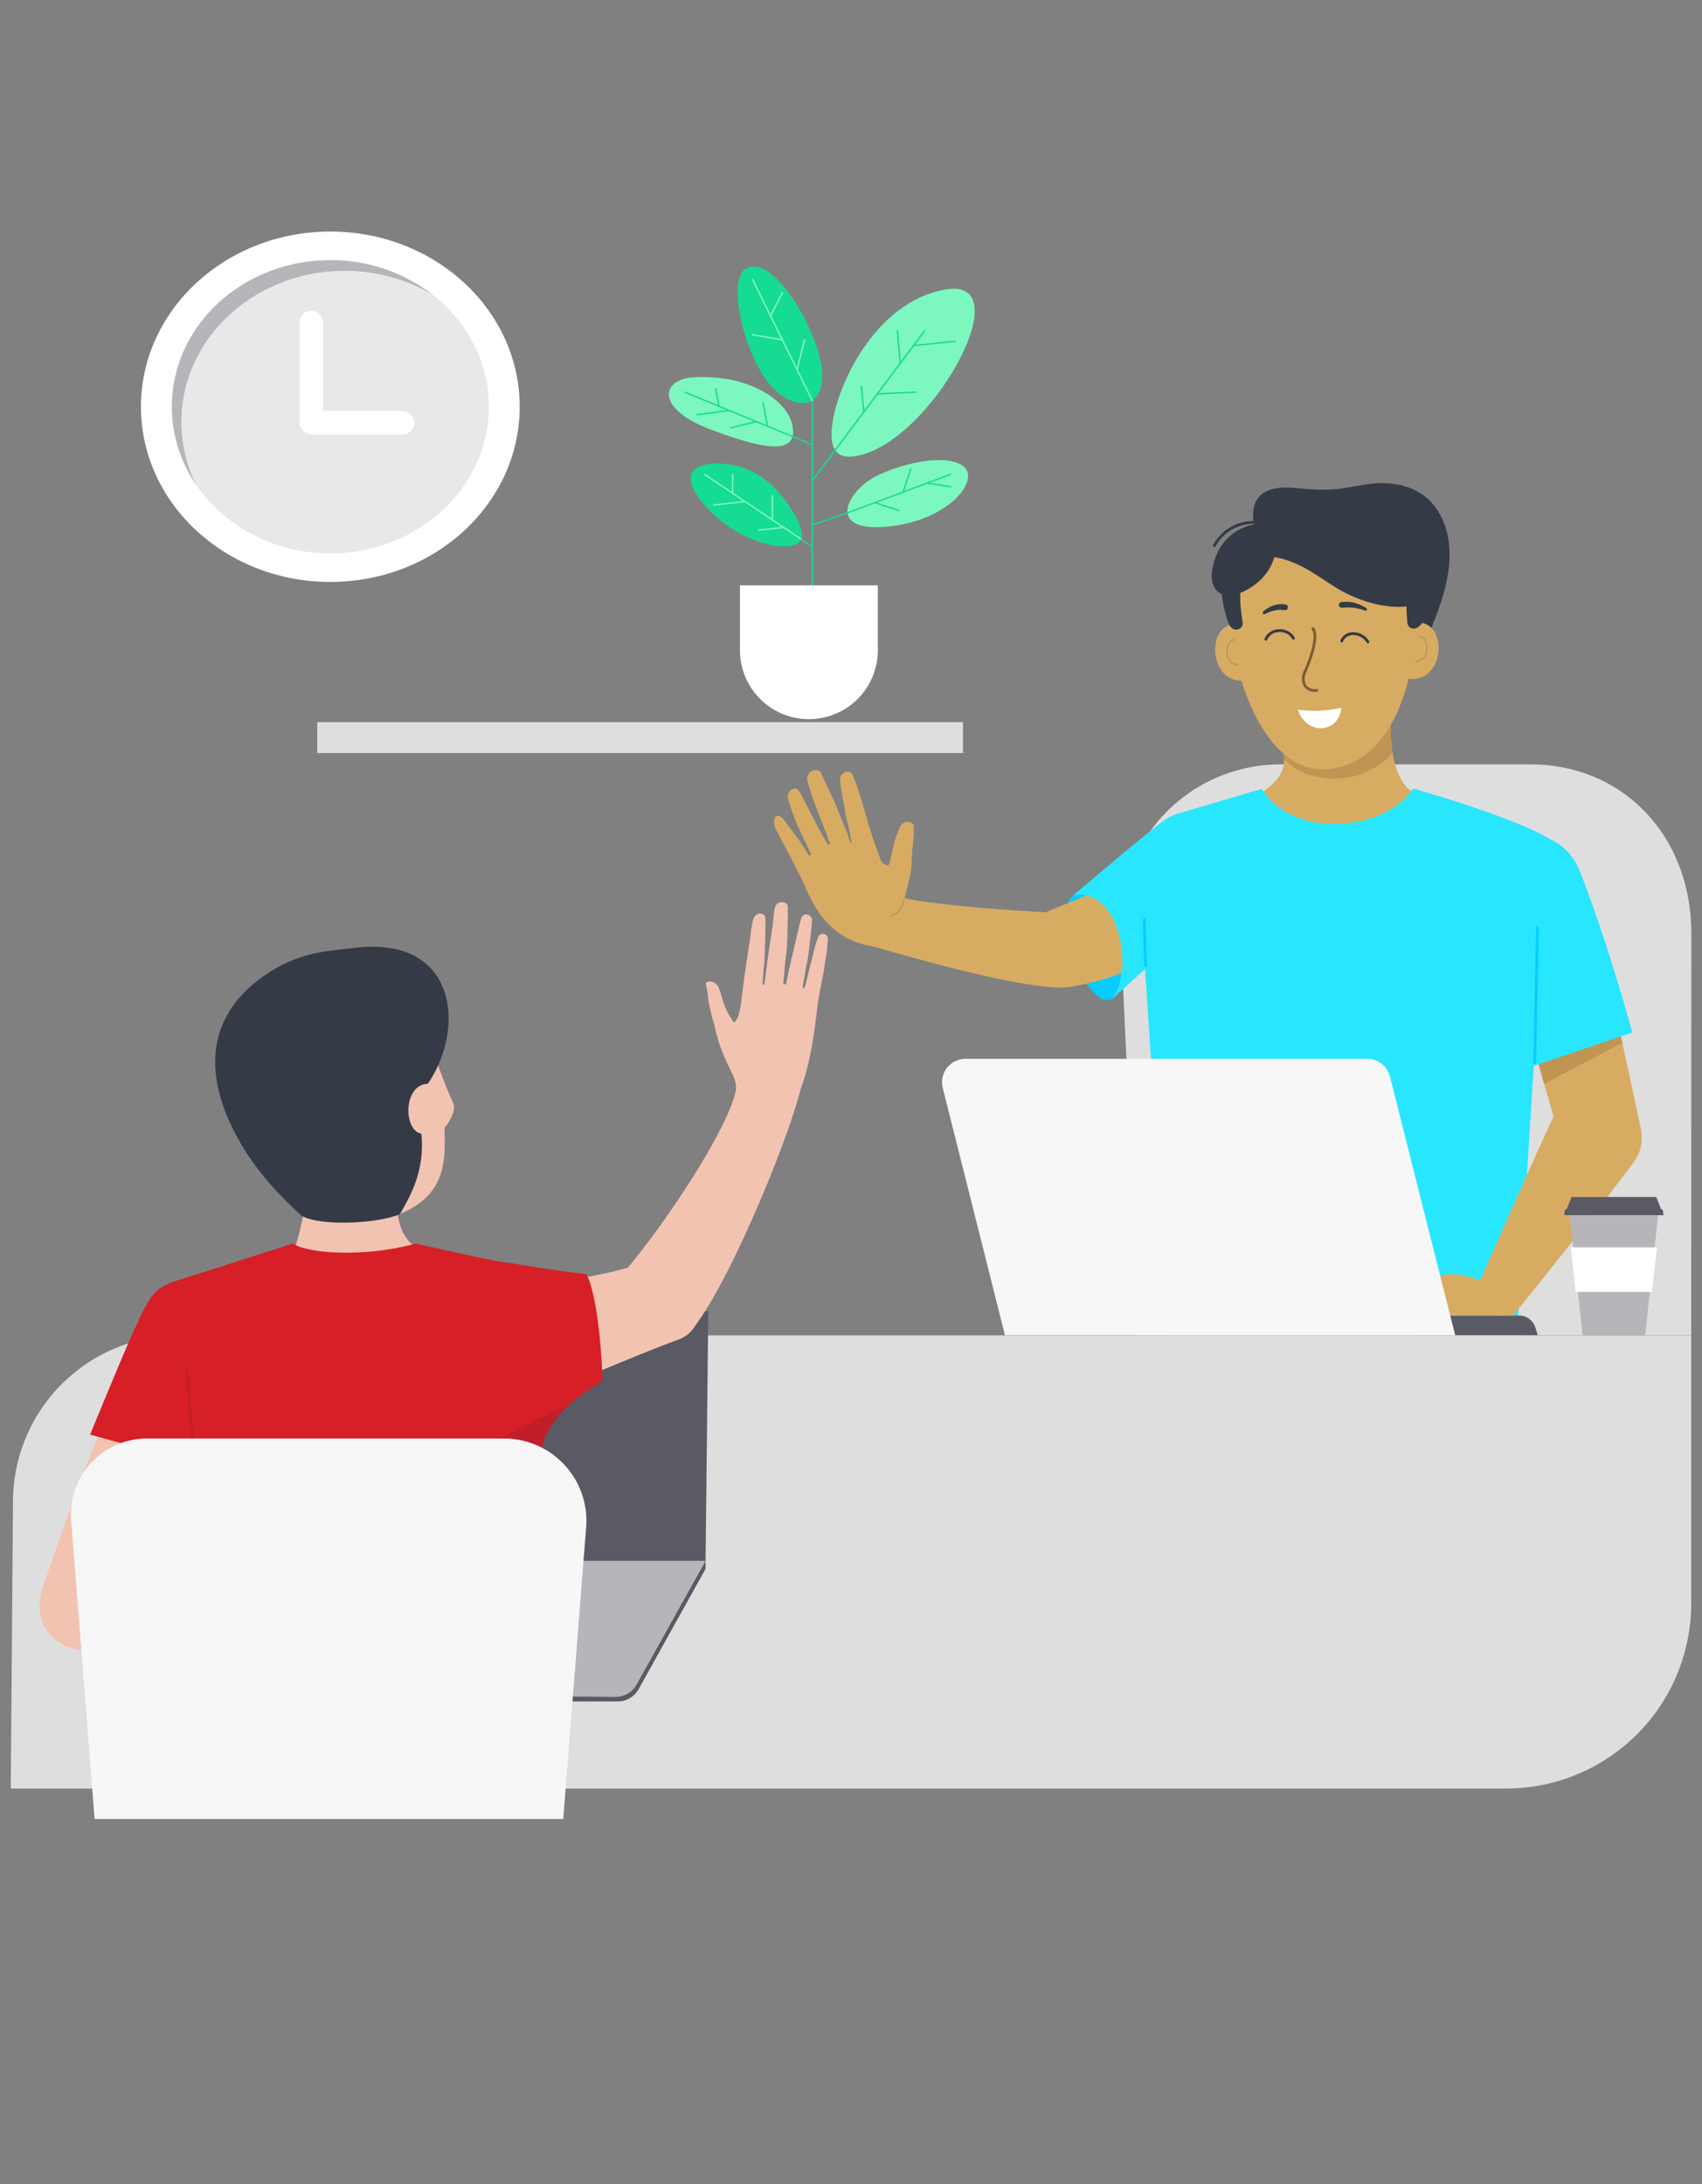 <?xml version="1.0" encoding="UTF-8"?> <svg xmlns="http://www.w3.org/2000/svg" id="Layer_1" data-name="Layer 1" viewBox="0 0 600 770"><rect x="0" y="0" width="600" height="770" fill="#808080" stroke="none"/><defs><style>.cls-1{fill:#dedede;}.cls-2{fill:#343b46;}.cls-3{fill:#d7ac62;}.cls-4{fill:#29e6ff;}.cls-5{fill:#595a64;}.cls-6{fill:#c19453;}.cls-7{fill:#f7f7f7;}.cls-8{fill:#08ccfe;}.cls-9{fill:#7c5d35;}.cls-10{fill:#b7b5ba;}.cls-11{fill:#fff;}.cls-12{fill:#e8e8e8;}.cls-13{fill:#f2c3b1;}.cls-14{fill:#d61f26;}.cls-15{fill:#c11e2a;}.cls-16{fill:#16db93;}.cls-17{fill:#7cf7bf;}</style></defs><path class="cls-1" d="M596.2,470.72H401.66L395,328.54a56.42,56.42,0,0,1,56.35-59.07h88.17c32.49,0,56.73,25,56.73,59.8Z"></path><path class="cls-2" d="M442.14,185.62c-2.13-11.79,4.76-14.69,15.52-13.51,12.68,1.39,17.21-.34,23.78-1.33,12.55-1.9,20.65,2.37,24.84,8.43,9.85,14.25,1.66,33.4-.91,40.23s-9,21.45-14.51,27.79-41.81,1.82-45.6-22.21S443.9,195.34,442.14,185.62Z"></path><path class="cls-3" d="M435.63,220c-10.37,0-9.58,19.95,2,20C448.31,239.92,446.12,220,435.63,220Z"></path><path class="cls-3" d="M499.87,219.44c10.36,0,9.58,19.95-2,19.95C487.19,239.4,489.38,219.45,499.87,219.44Z"></path><path class="cls-3" d="M445.75,278.78c8.48-6.17,8.21-11.65,4.33-20.4s40.32-7.63,40.32-7.63-2.17,22.41,7.75,28.6c6.3,3.93-.91,15.16-26.91,15.16S439.92,283,445.75,278.78Z"></path><path class="cls-4" d="M444.87,278.09l-29.82,8.79c-6.2,3-13.9,14.57-13.68,20.21l10.84,163.63H534.78l7.79-125.28c1.6-13.55,8.63-46.56,4.08-49.46-12.24-7.81-48.43-18-48.43-18C487.59,293.64,455.35,295.61,444.87,278.09Z"></path><path class="cls-5" d="M501.54,463.77h34a6,6,0,0,1,5.71,4.22l.85,2.73H501.54Z"></path><path class="cls-3" d="M569.46,356.22s7.18,33.22,8.85,41c4.07,18.88-22,26-28.42,4.08C544.82,383.81,539.47,365,539.47,365Z"></path><path class="cls-3" d="M533.46,463.77s34.71-43.18,42-53.51c13-18.47-17.19-39.88-27.79-16.78-9.38,20.46-27.9,62.41-27.9,62.41l8.28,7.88Z"></path><path class="cls-3" d="M524.17,452.32c-8.73-3.94-15.74-4.22-20.36-.65l-16.57,12.1h42.38Z"></path><polygon class="cls-6" points="544.36 382.08 571.92 367.63 571.07 363.66 542.04 373.97 544.36 382.08"></polygon><path class="cls-7" d="M513,470.72H354.28l-21.93-87.17a8.27,8.27,0,0,1,8-10.29H482a8.28,8.28,0,0,1,8,6.26Z"></path><path class="cls-4" d="M557.21,307.79C567.36,333.92,575.42,364,575.42,364l-35.48,12s-13.28-37.68-19.33-56.54C513.25,296.54,547.5,282.8,557.21,307.79Z"></path><path class="cls-6" d="M452.67,267.56c6.76,7.93,25.46,11.18,38.19-1.87-.5-5.12-1.05-10.52-.26-15.58,1.57-10.14-38.33,14.65-38.33,14.65A16.1,16.1,0,0,1,452.67,267.56Z"></path><path class="cls-3" d="M466.71,186.39c-15,0-33.37,8.91-32.72,32,.62,21.89,12.56,53.4,32.72,52.79,22.89-.69,32-28.82,32.71-52.79C500.12,195.3,481.68,186.39,466.71,186.39Z"></path><path class="cls-8" d="M393.56,321c4.79,9.66,5.6,24.73-1.4,31-1.44,1.28-7,1.71-13-13-3-7.32-5-20.77-.8-23.3C385,311.67,390.63,315.05,393.56,321Z"></path><path class="cls-8" d="M541,375.09h0a.5.5,0,0,1-.49-.51l1-47.65a.52.52,0,0,1,.51-.49.5.5,0,0,1,.49.51l-1,47.65A.51.51,0,0,1,541,375.09Z"></path><path class="cls-3" d="M413.55,331.31c-10,8.81-19.89,13.92-36.22,16.57-9.12,1.49-22.16-20.95-8.82-26.27,10.79-4.29,27-11.19,27-11.19Z"></path><path class="cls-4" d="M410.83,288.94c-4.92,3.32-21.4,17.3-32.47,26.69,16.71-2.7,21.4,26.47,13.8,36.41,0,0,23-20.83,28.34-25.34C434.26,315.11,429.21,276.57,410.83,288.94Z"></path><path class="cls-8" d="M403.83,340.81a.5.5,0,0,1-.5-.48l-.45-16.05a.51.51,0,0,1,.49-.52.49.49,0,0,1,.51.49l.45,16.05a.49.49,0,0,1-.48.51Z"></path><path class="cls-9" d="M463.58,243.89a4.38,4.38,0,0,1-3.81-1.73,5.8,5.8,0,0,1-.14-5.67c2.49-5.53,4.44-12.43,2.83-14.55a.51.51,0,0,1,.09-.71.52.52,0,0,1,.71.1c2.62,3.46-2.17,14.34-2.72,15.57a4.82,4.82,0,0,0,0,4.68,3.75,3.75,0,0,0,3.6,1.28.5.5,0,1,1,.09,1Z"></path><path class="cls-2" d="M445.27,215.66a10.54,10.54,0,0,1,3.57-2.19A8.54,8.54,0,0,1,451,213a8.74,8.74,0,0,1,2.17.09,1,1,0,0,1-.27,2h0a11,11,0,0,0-3.53.1,14.41,14.41,0,0,0-3.49,1.3.5.5,0,0,1-.56-.81Z"></path><path class="cls-2" d="M481.22,215.25a20.13,20.13,0,0,0-4.05-1,19.87,19.87,0,0,0-4.08,0h0a1,1,0,0,1-.19-2,12.8,12.8,0,0,1,4.61.29,14.06,14.06,0,0,1,4.16,1.85.5.5,0,0,1-.44.89Z"></path><path class="cls-6" d="M499,233.5a.25.25,0,0,1-.25-.23A.24.24,0,0,1,499,233c3-.34,3.9-2.69,3.79-4.77s-1.18-3.65-2.39-3.65a.25.25,0,0,1,0-.5c1.66,0,2.77,2.09,2.89,4.12.12,2.21-.91,4.92-4.23,5.29Z"></path><path class="cls-6" d="M436.5,234.71h0c-3.32-.37-4.35-3.08-4.23-5.29.12-2,1.22-4.13,2.88-4.13a.25.25,0,0,1,.25.25.25.25,0,0,1-.25.25c-1.2,0-2.27,1.64-2.38,3.65s.82,4.44,3.79,4.77a.26.26,0,0,1,.22.28A.25.25,0,0,1,436.5,234.71Z"></path><path class="cls-2" d="M438.06,205c-.94,2.95-1.35,5.71,0,14.42.4,2.58-3.33,3.69-4.65.93s-2.77-8.9-3-14.2C430.11,200.55,440,199.06,438.06,205Z"></path><path class="cls-2" d="M427.28,201.2c.86-5.69,4-13.3,13.36-16,5-1.43,9.12,2,9.12,7.22,0,6.34-4,12-9.75,15.26C430.54,213.12,426.3,207.66,427.28,201.2Z"></path><path class="cls-2" d="M448.23,196.29c9.82,1.11,17,7.56,23.89,11.56,8.47,4.91,19.44,7.54,27.32,5.28,14.22-4.09,9.46-16.58,3.12-22.62-6.75-6.44-22.63-11.1-35.85-10.51-8.17.37-18.24,4.73-21.16,8.84C443.45,191.79,443.36,195.74,448.23,196.29Z"></path><path class="cls-2" d="M497.26,206.75c-2.13,1.25-1.33,9.95-1.18,12.51s3.15,3.64,5.37.18C503.4,216.4,503.17,203.26,497.26,206.75Z"></path><path class="cls-1" d="M530.92,630.52H3.8l.78-101.76a58.67,58.67,0,0,1,58.68-58H596.2v94.52A65.28,65.28,0,0,1,530.92,630.52Z"></path><path class="cls-5" d="M217.77,599.8H89.86l26-46.74,132.87-2.81v2.81l-23.59,42.41A8.44,8.44,0,0,1,217.77,599.8Z"></path><path class="cls-10" d="M217,598.21,89.86,597l26-46.74H248.73L224.4,593.88A8.44,8.44,0,0,1,217,598.21Z"></path><polygon class="cls-5" points="249.69 462.22 116.83 462.22 115.86 550.25 248.73 550.25 249.69 462.22"></polygon><ellipse class="cls-11" cx="116.45" cy="143.39" rx="66.76" ry="61.76"></ellipse><path class="cls-10" d="M121.49,95.55a60.7,60.7,0,0,1,31.22,8.51A58.43,58.43,0,0,0,116.45,91.7c-30.87,0-55.88,23.14-55.88,51.69a48.72,48.72,0,0,0,8.77,27.82A49.68,49.68,0,0,1,64,148.75C64,119.37,89.73,95.55,121.49,95.55Z"></path><path class="cls-12" d="M116.45,195.08c30.86,0,55.88-23.14,55.88-51.69,0-15.75-7.62-29.85-19.62-39.33a60.7,60.7,0,0,0-31.22-8.51C89.73,95.55,64,119.37,64,148.75a49.68,49.68,0,0,0,5.36,22.46C79.27,185.57,96.66,195.08,116.45,195.08Z"></path><rect class="cls-11" x="105.58" y="109.53" width="8.32" height="43.36" rx="4.16"></rect><rect class="cls-11" x="105.58" y="144.85" width="40.5" height="8.32" rx="4.16"></rect><path class="cls-13" d="M149.27,441c-5.75-2.32-10.11-7.17-9.59-23,.32-9.77-32.09,6.37-32.09,6.37A107.54,107.54,0,0,1,104,439.91C99,454.88,148.92,457.69,149.27,441Z"></path><path class="cls-14" d="M103.28,438.38,63.11,451.23c-5.35,1.41-8.49,6.24-7.51,19.3l10.84,160H182.78s0-84.77,11.1-137.53c3.6-17.08-9.16-46.4-14.46-47.48-18.17-3.72-32.87-7.13-32.87-7.13C128.07,443.52,107.79,441.76,103.28,438.38Z"></path><path class="cls-13" d="M259.41,384.47c.82-5.34-4.61-8.92-7.54-23-.71-3.39,3.4-6.81,6.26-1.87,3.58,6.18,6.67,8.75,8.28,10.9S258.18,392.49,259.41,384.47Z"></path><path class="cls-13" d="M282.39,383.56c3.27-9,4.7-18.94,5.9-30,.92-8.51-26-8.29-26.64-2.95-.7,5.63-1.45,9.33-3,9.81.23,8,3.48,14.43,1,23.4C257.9,390.14,275.84,401.56,282.39,383.56Z"></path><path class="cls-13" d="M261.37,354c.41-6.13,1.49-12.71,2-15.91.39-2.66,6.28-3.14,6.07.47-.19,3.21-1.06,13.23-1.16,15.5C268.09,357.64,261,359.85,261.37,354Z"></path><path class="cls-13" d="M268,356.81c1.07-6,2.52-18.22,3.05-21.66.41-2.66,6.54-2.06,6.1,1.12-.54,3.81-1.68,18.17-1.71,20.44C275.38,360.35,266.93,362.86,268,356.81Z"></path><path class="cls-13" d="M251.87,361.49a74.12,74.12,0,0,1-2.16-8.93c-.22-1.74,3.95-3.58,5-.14a28.87,28.87,0,0,0,3.51,7.38C259.19,361.59,253,365,251.87,361.49Z"></path><path class="cls-13" d="M249.65,352.12a33.23,33.23,0,0,0-.83-5.32c-.18-.88,3.34-1.76,4.65,1.64a23.89,23.89,0,0,1,1.57,6.08C255.29,355.84,249.85,355.44,249.65,352.12Z"></path><path class="cls-13" d="M269.29,340.14c.4-2.5.38-8.14.48-10.38s-4.82-2.3-5.16,0-1.15,7.18-1.46,9.46S268.59,344.49,269.29,340.14Z"></path><path class="cls-13" d="M269.69,330.52c.16-1.5.18-5.36.13-7s-3.49-2.52-4.37.81a40.24,40.24,0,0,0-.89,5.66C264.4,331.35,269.38,333.61,269.69,330.52Z"></path><path class="cls-13" d="M276.07,352.68c.93-5.86,2.31-11.84,3-14.88.6-2.54,6-2.5,5.44.95-.46,3.08-2.19,12.67-2.48,14.85C281.61,357.08,275.16,358.34,276.07,352.68Z"></path><path class="cls-13" d="M284.47,339.33c.61-2.38.92-6.83,1.21-9s-4.23-2.52-4.77-.32-1.48,6.36-2,8.53S283.41,343.46,284.47,339.33Z"></path><path class="cls-13" d="M285.58,331.22c.23-1.58.6-5.3.7-6.86s-3.07-3.5-3.94-.28c-.55,2.05-1.2,4.86-1.47,6.13S285.15,334.19,285.58,331.22Z"></path><path class="cls-13" d="M282.08,355.62c.89-5.08,2.39-10.47,3.07-13.11.56-2.18,5.52-2,5,.95-.44,2.66-2.08,11-2.37,12.83C287.35,359.31,281.21,360.51,282.08,355.62Z"></path><path class="cls-13" d="M289.93,344.81c.56-2.05,1.05-6.77,1.34-8.62s-4-2.38-4.47-.47-1.44,5.89-1.91,7.77S289,348.38,289.93,344.81Z"></path><path class="cls-13" d="M291.23,336.89c.27-1.25.54-4.54.65-5.89a1.81,1.81,0,0,0-3.58-.36,46,46,0,0,0-1.54,5.25C286.51,337,290.69,339.43,291.23,336.89Z"></path><path class="cls-13" d="M277.19,336.06c.4-2.5.38-8.14.47-10.38s-4.81-2.3-5.16,0-1.14,7.17-1.45,9.45S276.49,340.41,277.19,336.06Z"></path><path class="cls-13" d="M277.59,326.45c.15-1.51.18-5.37.13-7s-3.93-2.29-4.56.6c-.43,2-.59,4.9-.75,6.24S277.28,329.53,277.59,326.45Z"></path><path class="cls-13" d="M221.29,446.93c13.76-16.42,34.62-47.87,38-61.93,3.92-16.11,25.85-17.1,23.57-3.91-2.52,14.56-24.33,68.78-38.25,86.9C233,483.18,212.67,457.23,221.29,446.93Z"></path><path class="cls-13" d="M184.51,452.37c14.31,0,30.86-3.41,42.47-7.11s28.64,21,11.86,27.1c-16.44,6-46.15,19.22-51.26,20.34S160.86,452.37,184.51,452.37Z"></path><path class="cls-13" d="M37.4,500.25c-5.93,11.3-20.08,52.6-22.34,59.38-7.32,22,23.08,31.36,33,10.44s22.34-52.81,26.28-63S50.72,474.85,37.4,500.25Z"></path><path class="cls-14" d="M174.82,444.56c11.11,1.53,17.14,2.91,31.9,4.61,3.89,7.09,5.62,29.48,5.62,37.73-14.65,9.3-15.77,11-22.12,23.33C185.53,519.36,149.42,441,174.82,444.56Z"></path><path class="cls-14" d="M63.11,451.23c-8.93,2.62-10.18,5.47-15.74,17.51-4.42,9.56-15.6,37-15.6,37l44,12.12c6.6-16.35,11.45-35.67,14.08-42.62C95.12,461.37,75.42,447.63,63.11,451.23Z"></path><path class="cls-15" d="M200.35,495.32c-7.58,3.34-26.69,13.11-26.69,13.11L191.12,513C190.81,507.94,192.69,503.45,200.35,495.32Z"></path><path class="cls-15" d="M68.18,513a.5.5,0,0,1-.5-.46L65.43,483a.49.49,0,0,1,.46-.54.5.5,0,0,1,.53.46l2.26,29.54a.5.5,0,0,1-.46.54Z"></path><path class="cls-7" d="M177.71,507.12H51.78A26.78,26.78,0,0,0,25.09,536l8.26,105.25H198.56l8.07-102.84A29,29,0,0,0,177.71,507.12Z"></path><path class="cls-2" d="M428.1,192.86a.5.5,0,0,1-.24-.06.5.5,0,0,1-.19-.68,16.11,16.11,0,0,1,14.57-8.45.5.5,0,0,1,.5.5.5.5,0,0,1-.5.5,15.16,15.16,0,0,0-13.7,7.94A.51.51,0,0,1,428.1,192.86Z"></path><rect class="cls-1" x="111.85" y="254.58" width="227.62" height="10.89"></rect><polygon class="cls-10" points="568.94 428.33 553.34 428.33 557.91 470.72 568.94 470.72 579.97 470.72 584.54 428.33 568.94 428.33"></polygon><polygon class="cls-5" points="583.87 421.99 554.01 421.99 551.48 428.33 586.4 428.33 583.87 421.99"></polygon><path class="cls-5" d="M585.42,426.22h-33a.85.85,0,0,0-.84.76l-.13,1.35H586.4l-.14-1.34A.85.85,0,0,0,585.42,426.22Z"></path><polygon class="cls-11" points="582.36 455.44 555.46 455.44 553.77 439.75 584.1 439.75 582.36 455.44"></polygon><path class="cls-16" d="M286.37,213.75a.25.25,0,0,1-.25-.25V141.34a.25.25,0,0,1,.5,0V213.5A.25.25,0,0,1,286.37,213.75Z"></path><path class="cls-17" d="M293.14,152.9c.18-13.87,14.35-46.53,40.27-50.86s-2.79,49.37-28.15,57.83C295.09,163.26,293.07,158.47,293.14,152.9Z"></path><path class="cls-16" d="M286.37,169.64a.3.3,0,0,1-.15,0,.25.25,0,0,1-.05-.35l39.59-52.86a.24.24,0,0,1,.35,0,.25.25,0,0,1,.05.35l-39.59,52.86A.26.26,0,0,1,286.37,169.64Z"></path><path class="cls-16" d="M317.36,128.26a.25.25,0,0,1-.25-.23l-1-11.48a.25.25,0,0,1,.5,0l1,11.49a.26.26,0,0,1-.23.27Z"></path><path class="cls-16" d="M304.51,145.42a.25.25,0,0,1-.25-.23l-.83-9a.25.25,0,0,1,.23-.27.25.25,0,0,1,.27.22l.83,9a.25.25,0,0,1-.23.27Z"></path><path class="cls-16" d="M309.23,139.11a.25.25,0,0,1,0-.5L323,138c.15,0,.25.1.26.24a.25.25,0,0,1-.24.26l-13.81.62Z"></path><path class="cls-16" d="M322,122.11a.26.26,0,0,1-.25-.22.26.26,0,0,1,.23-.28l14.7-1.57a.25.25,0,0,1,.05.5L322,122.11Z"></path><path class="cls-16" d="M248,177.61c10.27,12.17,24.55,15.9,30.61,14.92s4.56-6.78,0-13.62c-4.76-7.14-12.11-14.5-22.93-15.38C244.06,162.59,239.22,167.23,248,177.61Z"></path><path class="cls-16" d="M286.37,192.93a.23.23,0,0,1-.14,0l-38-25.46a.25.25,0,0,1,.27-.41l38,25.45a.25.25,0,0,1,.07.35A.26.26,0,0,1,286.37,192.93Z"></path><path class="cls-17" d="M282.34,190.22a.23.23,0,0,1-.14,0l-33.92-22.75a.25.25,0,0,1,.27-.41l33.93,22.75a.24.24,0,0,1,.06.34A.23.23,0,0,1,282.34,190.22Z"></path><path class="cls-17" d="M251.6,178.3a.25.25,0,0,1-.24-.23.24.24,0,0,1,.22-.27l11-1.25a.25.25,0,0,1,.28.22.23.23,0,0,1-.22.27l-11,1.25Z"></path><path class="cls-17" d="M272.26,183.47a.25.25,0,0,1-.25-.25v-8.48a.25.25,0,0,1,.5,0v8.48A.25.25,0,0,1,272.26,183.47Z"></path><path class="cls-17" d="M267.39,187.16a.27.27,0,0,1-.25-.22.26.26,0,0,1,.23-.28l8.89-1a.25.25,0,1,1,.06.5l-8.9,1Z"></path><path class="cls-16" d="M262.9,94.71c-7.13,4.1,0,33.89,11,43.4,7.23,6.27,16.64,6.06,15.92-7.06S272.92,88.94,262.9,94.71Z"></path><path class="cls-17" d="M286.34,141.41a.25.25,0,0,1-.23-.14l-21.06-42.7a.25.25,0,0,1,.11-.33.26.26,0,0,1,.34.11l21.06,42.7a.26.26,0,0,1-.11.34A.23.23,0,0,1,286.34,141.41Z"></path><path class="cls-17" d="M271.63,111.61l-.11,0a.26.26,0,0,1-.11-.34l4.17-8.21a.26.26,0,0,1,.34-.11.26.26,0,0,1,.11.34l-4.17,8.21A.27.27,0,0,1,271.63,111.61Z"></path><path class="cls-17" d="M275.8,120.06h0l-10.53-1.77a.25.25,0,0,1,.08-.5l10.54,1.78a.25.25,0,0,1-.05.49Z"></path><path class="cls-17" d="M281,130.52h-.06a.25.25,0,0,1-.18-.3l2.62-10.46a.26.26,0,0,1,.31-.18.25.25,0,0,1,.18.3l-2.62,10.46A.27.27,0,0,1,281,130.52Z"></path><path class="cls-17" d="M244.42,133c-11.3.66-13.62,11,6.15,18.44s30.3,8.67,28.88-.88S263.74,131.89,244.42,133Z"></path><path class="cls-16" d="M286.34,157a.16.16,0,0,1-.1,0l-44.88-18.51a.25.25,0,0,1-.14-.32.26.26,0,0,1,.33-.14l44.88,18.51a.25.25,0,0,1,.14.33A.26.26,0,0,1,286.34,157Z"></path><path class="cls-16" d="M270.54,150.49a.26.26,0,0,1-.25-.21l-1.52-8.12a.25.25,0,1,1,.49-.09l1.52,8.12a.24.24,0,0,1-.2.29Z"></path><path class="cls-16" d="M257.69,151.07a.25.25,0,0,1-.25-.19.25.25,0,0,1,.19-.3l8.9-2.22a.25.25,0,0,1,.12.49l-8.9,2.21Z"></path><path class="cls-16" d="M286.37,185.33a.23.23,0,0,1-.23-.17.25.25,0,0,1,.15-.32l12.41-4.28a.26.26,0,0,1,.32.16.25.25,0,0,1-.15.32l-12.42,4.28Z"></path><path class="cls-17" d="M306.16,169.45c-8.65,6.09-13.65,18.47,7.65,16.09s31.95-16.76,25.7-21.26C332,158.88,312.33,165.11,306.16,169.45Z"></path><path class="cls-16" d="M298.79,181.05a.26.26,0,0,1-.24-.16.24.24,0,0,1,.15-.32L335,167a.25.25,0,0,1,.17.47L298.87,181Z"></path><path class="cls-16" d="M316.85,180.2h-.08l-8.41-2.76a.25.25,0,0,1-.16-.32.24.24,0,0,1,.32-.15l8.4,2.75a.25.25,0,0,1,.16.32A.23.23,0,0,1,316.85,180.2Z"></path><path class="cls-16" d="M318.37,173.73h-.08a.24.24,0,0,1-.15-.32l2.68-8.16a.25.25,0,0,1,.32-.16.25.25,0,0,1,.16.31l-2.69,8.17A.25.25,0,0,1,318.37,173.73Z"></path><path class="cls-16" d="M335.11,171.82h0l-8.3-1.25a.25.25,0,1,1,.08-.49l8.29,1.25a.25.25,0,0,1,.21.28A.24.24,0,0,1,335.11,171.82Z"></path><path class="cls-16" d="M253.44,143.44a.25.25,0,0,1-.24-.21l-1.11-6.12a.25.25,0,0,1,.2-.29.26.26,0,0,1,.29.2l1.11,6.12a.25.25,0,0,1-.2.29Z"></path><path class="cls-16" d="M245.74,146.43a.25.25,0,0,1,0-.5l11.35-1.49a.25.25,0,0,1,.07.5l-11.35,1.48Z"></path><path class="cls-17" d="M258.26,174.08a.25.25,0,0,1-.25-.25v-6.6a.25.25,0,0,1,.5,0v6.6A.25.25,0,0,1,258.26,174.08Z"></path><path class="cls-13" d="M142.13,346.51c8,15.2,13.63,34.17,17.62,42.32,1.55,3.18-3.07,8.85-3.07,8.85.41,11.4.74,23.76-16.34,30.55C134.2,430.67,142.13,346.51,142.13,346.51Z"></path><path class="cls-2" d="M141,428c3.92-6.81,8.8-15.44,7.56-28.32-6.54-1.24-6.38-17.47,2.26-17.6,13.47-19.65,10.31-52.46-26-47.9-9.79,1.23-19.56,1.25-32,10-20.53,14.46-21.75,36-7.29,60.05,5.36,8.91,12.81,17.18,20.81,24.38C113.48,432.59,134.23,431.13,141,428Z"></path><path class="cls-11" d="M309.46,206.35H260.85v22.87a24.3,24.3,0,0,0,24.3,24.3h0a24.3,24.3,0,0,0,24.31-24.3Z"></path><path class="cls-11" d="M457.56,250.2a45.53,45.53,0,0,0,15.31-.66c-.71,5.45-4.33,7.18-7.29,7.18C461.6,256.72,458.42,253.46,457.56,250.2Z"></path><path class="cls-2" d="M446.27,225.84a.57.57,0,0,1-.18,0,.5.5,0,0,1-.29-.65,5.43,5.43,0,0,1,4.95-3.35,5.93,5.93,0,0,1,5.66,2.91.52.52,0,0,1-.21.68.51.51,0,0,1-.68-.21,4.9,4.9,0,0,0-4.71-2.38,4.41,4.41,0,0,0-4.07,2.72A.51.51,0,0,1,446.27,225.84Z"></path><path class="cls-2" d="M482.24,226.8a.5.5,0,0,1-.44-.27,5.6,5.6,0,0,0-4.91-2.65,3.73,3.73,0,0,0-3.45,2.29.5.5,0,0,1-.66.26.51.51,0,0,1-.25-.67,4.69,4.69,0,0,1,4.33-2.88,6.58,6.58,0,0,1,5.82,3.18.5.5,0,0,1-.21.68A.46.46,0,0,1,482.24,226.8Z"></path><path class="cls-3" d="M286.32,303.46c-1.25-2.11-4.32-6.9-5-7.68-2.23-2.59-5.39,1.13-3.94,3.86s2.49,4.86,3.93,7.7S288.78,307.6,286.32,303.46Z"></path><path class="cls-3" d="M281.81,296.39c-1.33-1.76-5-6.93-6.15-8.08-2.1-2.06-3.41.51-2.51,3.06.59,1.65,3.4,6.64,4.3,8.41S283.43,298.53,281.81,296.39Z"></path><path class="cls-3" d="M281.52,307.69c.86,1.3,2.5,5.69,3.61,7.32s6.42-3.37,4.87-5.61-2.54-4.3-4-6.52C284.85,301.19,279.19,304.17,281.52,307.69Z"></path><path class="cls-3" d="M291.28,297c-1.3-2.54-4-7.2-4.68-8.73-1.67-3.62-6.37.41-4.94,3.72s2.83,6,4.14,8.85C287.35,304.2,293.83,302,291.28,297Z"></path><path class="cls-3" d="M287.08,289.21c-1.17-2.29-4.22-8.45-5.34-10.28-1.28-2.09-4.65-.45-3.89,2.86a65.26,65.26,0,0,0,3.68,9.94C282.56,293.8,288.5,292,287.08,289.21Z"></path><path class="cls-3" d="M286,301.25c.9,2,3.22,6,4.39,7.95s7-2.59,5.35-5.33-3.57-5.33-5-8C289.56,293.82,284,296.75,286,301.25Z"></path><path class="cls-3" d="M306.9,293.12c-.69-2.77-2.56-8.59-3-10.26-1-3.85-6.68-.38-6,3.16s1.42,6.09,2.08,9.75S308.26,298.56,306.9,293.12Z"></path><path class="cls-3" d="M304.21,284a101.62,101.62,0,0,0-3.56-10.74c-1-2.25-4.69-1.2-4.49,1.87.13,2,1.35,8.64,1.77,10.92S305,287,304.21,284Z"></path><path class="cls-3" d="M300.12,296.22c.52,1.75.89,7.2,1.58,9.38s10.35,2,9.29-1c-1.36-3.87-3.52-9.54-4.37-12.45C306,289.9,298.71,291.52,300.12,296.22Z"></path><path class="cls-3" d="M298.28,292.8c-1-2.69-3.22-7.84-3.83-9.46-1.41-3.73-7.52-1.14-6.32,2.26s2.78,7.11,4,10.48S300.2,298.07,298.28,292.8Z"></path><path class="cls-3" d="M294.17,282.65c-1.14-2.3-3.88-8.22-4.74-10.15-1-2.24-5.37-.57-4.85,2.45a87.32,87.32,0,0,0,3.55,10.65C289,287.75,295.56,285.45,294.17,282.65Z"></path><path class="cls-3" d="M292.09,296.08c.64,1.7,2.74,6.77,3.66,8.87s7.32,0,5.95-2.85c-1.76-3.7-2.42-7-3.56-9.78C297.25,290.13,290.27,291.22,292.09,296.08Z"></path><path class="cls-3" d="M377.33,347.88c4.19-.69,7.08-25.62-4.32-26.06-11.87-.45-44.15-2.69-54.9-5.36-3-.74-14.86,7.82-12.74,16.48C329.65,340,365.67,349.8,377.33,347.88Z"></path><path class="cls-3" d="M284.2,313.32c4.12,9.64,10.65,18.67,24.29,20.4,13.45,1.7,4.67-23.09,2.5-29.09C306,291,276.89,296.19,284.2,313.32Z"></path><path class="cls-3" d="M317,324.47c1.19-4.69,3-12.46,3.85-15.84s-6.07-7.31-7.38-3.8c-1.05.57-2.61-.61-2.85-1.3-.85,2.42-.65,11.41-.74,13.68C309.65,322.54,314.87,332.77,317,324.47Z"></path><path class="cls-3" d="M313.25,305.52c.94-3.67,1.25-5.24,1.81-7.65.52-2.23,6.88-1.2,6.54,1.77-.25,2.12-.12,6.74-.77,9C320.34,310.37,312.27,309.3,313.25,305.52Z"></path><path class="cls-3" d="M317.39,291.26A33.85,33.85,0,0,0,315,298c-.43,1.72,6.08,5.3,6.56,1.66a49.13,49.13,0,0,0,.59-8.61C322,290,319.08,288.57,317.39,291.26Z"></path><path class="cls-6" d="M313.9,323.21a.25.25,0,0,1-.08-.49c2.91-.88,3.86-2.67,4.53-5.46a.25.25,0,1,1,.49.11c-.69,2.9-1.75,4.88-4.87,5.83Z"></path></svg> 